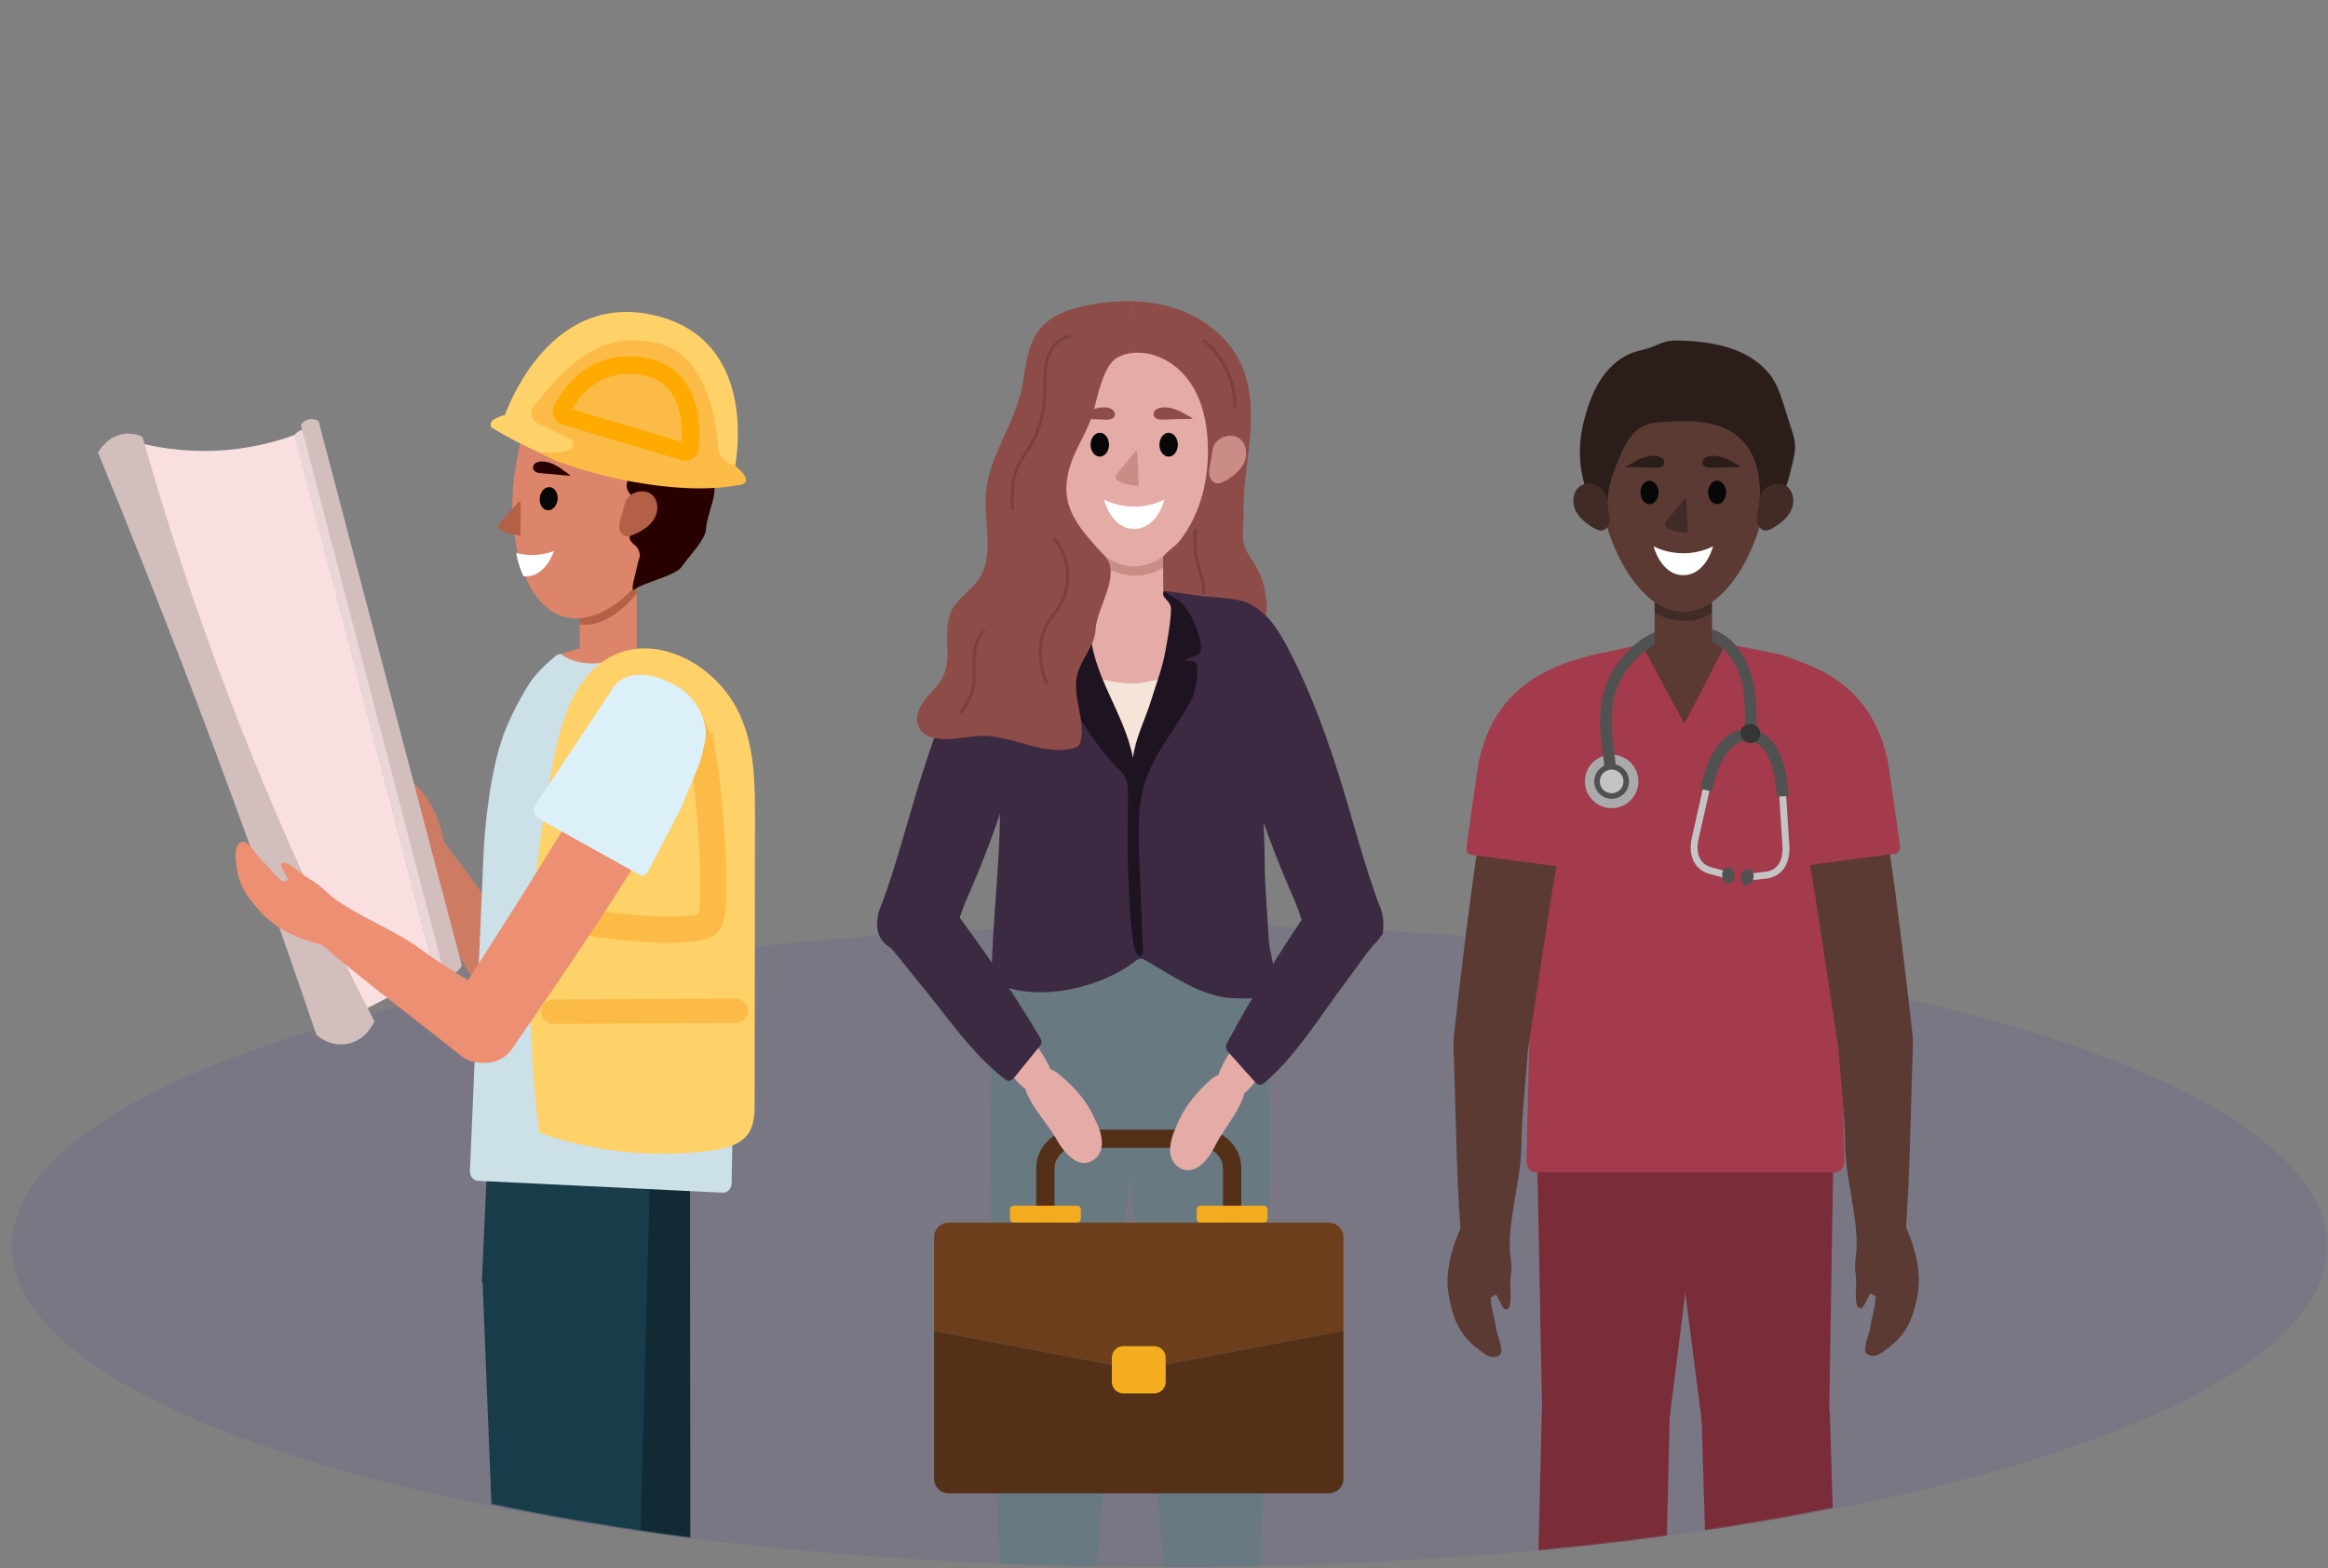 <svg width="2004" height="1350" viewBox="0 0 2004 1350" fill="none" xmlns="http://www.w3.org/2000/svg">
<rect x="0" y="0" width="2004" height="1350" fill="#808080" stroke="none"/>
<ellipse cx="1006.71" cy="1072.81" rx="996.606" ry="276.204" fill="#4632A6" fill-opacity="0.12"/>
<mask id="mask0_1623_5860" style="mask-type:alpha" maskUnits="userSpaceOnUse" x="0" y="0" width="1932" height="1350">
<path d="M1931.74 1108.91C1931.74 1241.54 1518.14 1349.07 1007.94 1349.07C497.738 1349.07 84.138 1241.54 84.138 1108.91C84.138 976.274 -421.497 -124.872 1046.3 11.704C1860.7 87.482 1931.74 976.274 1931.74 1108.91Z" fill="#D9D9D9"/>
</mask>
<g mask="url(#mask0_1623_5860)">
<path d="M547.668 669.942C550.522 660.474 553.253 650.177 548.727 640.079C544.138 629.859 531.846 621.603 519.708 620.575C492.685 618.289 491.595 645.819 485.748 661.916C477.308 685.149 468.853 708.382 460.413 731.631C453.799 749.846 430.198 811.412 418.857 841.689C416.064 849.162 417 857.541 421.405 864.278L424.075 868.375C429.246 876.293 438.377 880.728 447.784 879.915L450.469 879.685C459.768 878.871 467.81 873.055 471.431 864.539C493.728 811.98 533.534 716.761 547.637 669.973L547.668 669.942Z" fill="#CD7C63"/>
<path d="M458.816 870.203L454.396 873.426C443.132 881.636 427.281 878.352 420.298 866.321C407.562 844.392 392.784 817.001 382.656 802.069C368.093 780.586 360.175 754.191 345.612 732.692C339.98 724.375 331.233 718.39 331.908 707.464C332.583 696.523 334.333 688.466 345.75 688.098C353.775 687.837 361.586 699.623 366.129 705.024C396.958 741.669 433.603 795.455 464.048 837.134C471.737 847.661 469.389 862.5 458.816 870.188V870.203Z" fill="#CD7C63"/>
<path d="M326.231 704.934C324.481 702.555 318.328 694.514 320.415 692.059C322.486 689.634 327.121 694.023 329.822 695.328C332.522 696.632 335.085 698.918 337.817 697.23C330.006 685.506 327.305 685.491 317.867 674.979C315.121 671.926 303.842 664.544 305.345 660.478C307.064 655.782 311.299 655.322 316.379 655.705C336.773 657.24 346.303 664.176 359.607 677.465C371.669 689.512 378.421 706.775 382.042 723.533C382.042 723.579 382.564 725.973 382.579 726.019L334.441 717.962C332.016 713.635 329.453 709.307 326.231 704.919V704.934Z" fill="#CD7C63"/>
<path d="M334.456 717.979L381.644 724.792C381.644 724.792 360.083 725.406 334.456 717.979Z" fill="#CD7C63"/>
<path d="M569.75 601.518C569.197 619.595 569.872 613.38 562.061 653.938L547.928 704.67C545.335 713.417 544.736 713.693 533.58 709.673L459.078 686.378C447.921 682.373 449.671 680.117 452.264 671.37L472.812 620.684C474.254 617.277 490.551 576.075 491.717 573.343C497.027 560.852 515.227 554.315 540.394 563.077C554.051 567.819 570.287 583.747 569.75 601.533V601.518Z" fill="#BFD2D9"/>
<path d="M593.843 899.362L594.533 1567.75C594.533 1571.31 591.771 1574.18 588.41 1574.14L504.071 1572.86C500.987 1572.82 498.455 1570.33 498.163 1567.09L470.664 1099.38C470.634 1098.98 470.373 1098.78 470.081 1098.7L473.119 898.242C542.788 899.286 593.843 899.362 593.843 899.362Z" fill="#112A34"/>
<path d="M499.099 567.255H548.082V507.561L499.099 520.681V567.255Z" fill="#DC856A"/>
<path d="M548.082 510.842C548.082 510.842 524.971 541.64 499.114 537.405L548.082 510.842Z" fill="#B46046"/>
<path d="M548.082 510.842V494.422H499.099V537.405L548.082 510.842Z" fill="#B46046"/>
<path d="M444.054 401.198C434.585 453.036 447.921 522.06 486.868 531.359C525.83 540.674 572.864 486.167 585.125 434.912C597.371 383.658 529.16 368.789 490.198 359.474C451.235 350.159 453.599 348.916 444.054 401.198Z" fill="#DC856A"/>
<path d="M448.014 460.985C448.014 460.985 447.292 460.924 447.246 460.924C440.863 460.034 435.983 459.251 430.934 455.906C430.213 455.43 429.491 454.893 429.139 454.126C428.371 452.468 429.691 450.673 430.934 449.292C434.249 445.64 437.563 441.972 440.862 438.32C442.458 436.555 444.039 434.775 445.666 433.025C447.292 431.276 447.753 430.647 448.044 433.332C448.29 435.588 448.121 458.745 448.014 460.985Z" fill="#B46046"/>
<path d="M479.764 401.368C475.744 399.004 471.201 397.332 466.536 397.286C464.633 397.27 462.669 397.547 461.089 398.59C459.508 399.634 458.434 401.613 458.909 403.455C459.278 404.928 460.552 406.048 461.948 406.631C463.344 407.214 464.894 407.352 466.413 407.475C470.419 407.813 474.439 408.135 478.444 408.473C482.235 408.795 487.376 409.562 491.197 409.608C489.585 408.028 486.884 406.355 485.35 405.189C483.57 403.823 481.713 402.519 479.779 401.383L479.764 401.368Z" fill="#280000"/>
<path d="M479.993 430.212C480.63 424.714 477.714 419.86 473.479 419.369C469.245 418.878 465.295 422.937 464.658 428.435C464.021 433.932 466.938 438.786 471.172 439.277C475.407 439.768 479.356 435.709 479.993 430.212Z" fill="#070707"/>
<path d="M450.469 495.987C469.436 498.243 476.909 474.273 476.909 474.273C476.909 474.273 462.868 480.841 444.315 476.084L445.205 480.258C446.08 484.371 447.339 488.407 448.934 492.289L450.454 495.987H450.469Z" fill="white"/>
<path d="M444.439 368.715C441.692 363.267 441.078 356.761 442.751 350.899C443.763 347.354 447.093 342.597 449.917 340.203C452.925 337.656 456.761 333.374 460.306 332.223C469.084 328.74 473.948 324.382 483.34 323.4C509.949 320.591 545.566 315.926 565.991 333.221C573.28 339.405 598.354 346.418 602.007 355.242C608.099 357.329 611.72 387.068 613.178 393.345C614.636 399.621 615.787 420.629 614.574 426.951C613.362 433.274 607.807 449.126 607.73 455.571C607.623 464.456 591.387 480.707 586.738 488.027C582.057 495.392 552.855 502.052 547.284 506.763C541.714 511.475 545.857 499.72 548.635 486.707C549.479 482.763 548.88 485.587 550.553 479.74C551.428 476.671 549.233 471.499 547.254 470.011C543.893 467.494 543.801 466.681 542.849 465.469C540.164 462.077 544.491 455.586 545.888 451.151C547.607 445.688 550.399 439.949 548.604 434.501C546.655 428.609 539.719 424.818 539.397 418.619C539.136 413.601 543.509 408.844 542.128 404.01C541.3 401.14 538.645 399.207 536.067 397.687C527.443 392.593 491.918 377.615 481.958 376.495C484.076 376.557 486.286 376.649 488.173 377.631C490.061 378.613 491.519 380.761 490.997 382.818C490.398 385.15 487.744 386.24 485.396 386.761C475.621 388.956 465.078 387.483 456.285 382.679C450.776 379.687 447.262 374.285 444.454 368.684L444.439 368.715Z" fill="#280000"/>
<path d="M542.25 426.611C547.56 422.253 555.985 421.501 561.218 425.951C566.849 430.739 567.08 439.87 563.397 446.284C559.714 452.699 553.069 456.842 546.332 459.896C543.693 461.093 540.685 462.182 537.954 461.231C535.023 460.203 533.289 457.041 533.013 453.957C532.598 449.353 535.606 442.724 536.695 438.182C537.785 433.655 538.629 429.588 542.25 426.611Z" fill="#B46046"/>
<path d="M562.262 909.091L544.615 1577.27C544.523 1580.83 541.269 1583.6 537.418 1583.42L440.71 1579.06C437.18 1578.91 434.326 1576.31 434.096 1573.08L415.466 1104.53C415.436 1104.12 415.144 1103.92 414.807 1103.83L423.814 903.551C503.703 907.142 562.262 909.075 562.262 909.075V909.091Z" fill="#183C4A"/>
<path d="M482.695 562.85L509.427 555.054C520.353 554.425 531.31 554.901 542.144 556.466L564.426 565.198C564.426 565.198 526.676 617.802 482.711 562.865L482.695 562.85Z" fill="#DC856A"/>
<path d="M416.31 733.43C417.169 713.358 422.08 659.679 435.415 627.408C436.996 623.571 443.287 609.085 450.469 597.131C454.996 589.611 459.339 579.882 479.718 563.585L482.434 562.956C482.587 562.895 482.741 562.926 482.863 563.033C485.119 564.936 507.754 582.476 550.767 559.304C550.875 559.243 551.013 559.243 551.136 559.289L576.701 569.938C602.221 580.512 617.352 605.08 626.083 631.275C630.073 643.229 632.498 655.398 634.293 666.615C635.475 673.935 635.951 681.362 635.812 688.774L629.797 1018.89C629.705 1023.38 626.221 1026.94 622.093 1026.78L411.507 1016.57C407.379 1016.39 404.233 1012.55 404.509 1008.07L416.31 733.445V733.43Z" fill="#CCE0E8"/>
<path d="M290.722 881.04C318.636 866.661 346.55 852.267 374.463 837.888C334.196 683.405 293.945 528.921 253.678 374.438C237.965 380.177 214.716 386.699 185.974 388.003C156.802 389.338 132.756 384.796 116.489 380.422C174.572 547.29 232.655 714.172 290.738 881.04H290.722Z" fill="#F9DFE0"/>
<path fill-rule="evenodd" clip-rule="evenodd" d="M253.372 374.575C293.7 529.028 334.043 683.48 374.371 837.933C376.274 838.808 380.172 840.174 384.223 838.302C387.476 836.798 389.425 833.851 390.438 831.949C350.018 678.34 309.583 524.731 269.162 371.122C267.29 370.263 264.451 369.327 261.29 369.802C257.346 370.385 254.753 372.902 253.356 374.575H253.372Z" fill="#EAD6D8"/>
<path fill-rule="evenodd" clip-rule="evenodd" d="M258.957 365.629C300.006 522.767 341.056 679.89 382.105 837.028C383.962 837.934 387.737 839.376 391.635 837.535C394.75 836.046 396.606 833.085 397.558 831.182C356.432 674.903 315.306 518.624 274.18 362.345C272.354 361.455 269.607 360.457 266.553 360.902C262.747 361.44 260.277 363.956 258.957 365.644V365.629Z" fill="#D3BEBE"/>
<path fill-rule="evenodd" clip-rule="evenodd" d="M84.401 389.643C109.246 450.074 133.4 510.765 156.848 571.733C197.452 677.31 235.954 783.686 272.369 890.874C273.581 891.979 284.108 901.325 298.794 898.701C315.551 895.724 321.95 879.994 322.288 879.12C274.272 786.433 226.394 680.947 183.273 562.909C159.594 498.121 139.569 435.588 122.581 375.924C119.757 374.666 113.727 372.471 106.284 373.622C92.228 375.801 85.307 387.986 84.401 389.628V389.643Z" fill="#D3BEBE"/>
<path d="M499.898 589.318C486.87 608.5 481.376 630.905 476.834 652.956C454.997 758.994 450.716 867.87 464.143 975.013C510.103 991.509 560.974 997.034 610.033 990.865C622.187 989.33 635.323 986.522 642.704 977.79C649.302 969.995 649.594 959.468 649.594 949.693C649.701 868.423 649.809 787.153 649.916 705.883C649.962 675.253 649.809 643.718 636.903 615.314C612.841 562.356 539.06 531.588 499.868 589.303L499.898 589.318Z" fill="#FFD169"/>
<path d="M605.628 653.83C602.974 637.15 596.298 620.131 582.257 609.435C575.06 603.957 561.004 602.284 552.349 604.924C539.443 608.868 531.694 619.134 526.952 629.676C512.926 660.828 502.982 725.141 494.235 766.773C491.473 779.909 501.969 793.72 515.274 795.592C548.681 800.319 602.774 804.124 610.309 794.027C616.616 785.572 613.393 731.356 611.874 709.903C610.309 688.097 608.191 669.851 605.644 653.815L605.628 653.83Z" stroke="#FCBB47" stroke-width="22.527" stroke-miterlimit="10"/>
<path d="M633.343 870.156C581.014 870.448 528.701 870.739 476.373 871.016" stroke="#FCBB47" stroke-width="20.977" stroke-miterlimit="10" stroke-linecap="round"/>
<path d="M567.294 708.952C572.527 699.299 577.821 688.742 575.182 676.741C572.497 664.603 561.018 652.848 548.066 648.997C519.232 640.419 511.836 670.081 501.846 686.256C487.436 709.596 473.011 732.937 458.602 756.277C447.292 774.569 407.778 836.136 388.626 866.474C383.9 873.962 383.041 883.277 386.309 891.594L388.289 896.643C392.125 906.403 401.041 913.293 411.445 914.521L414.422 914.874C424.704 916.086 434.755 911.59 440.617 903.149C476.71 851.067 541.422 756.6 567.31 708.952H567.294Z" fill="#ED8F72"/>
<path d="M433.895 904.822L437.67 900.081C447.307 887.973 444.422 870.249 431.409 861.932C407.716 846.77 378.038 829.077 361.971 817.153C338.845 799.982 309.95 789.961 286.824 772.789C277.877 766.145 271.662 756.17 259.509 756.4C247.355 756.631 238.332 758.18 237.38 770.825C236.705 779.71 249.396 788.933 255.166 794.212C294.328 830.136 352.211 873.318 396.989 909.042C408.299 918.066 424.857 916.178 433.895 904.822Z" fill="#ED8F72"/>
<path d="M256.946 749.987C254.399 747.931 245.759 740.734 242.951 742.928C240.158 745.107 244.808 750.463 246.128 753.516C247.447 756.57 249.872 759.516 247.862 762.478C235.232 753.271 235.34 750.263 224.138 739.306C220.884 736.115 213.242 723.27 208.654 724.728C203.36 726.416 202.654 731.096 202.838 736.744C203.575 759.424 210.802 770.32 224.905 785.711C237.688 799.645 256.501 807.962 274.916 812.765C274.962 812.765 277.601 813.456 277.647 813.471L271.003 759.716C266.322 756.831 261.642 753.777 256.931 749.987H256.946Z" fill="#ED8F72"/>
<path d="M271.033 759.732L276.343 812.368C276.343 812.368 278.046 788.49 271.033 759.732Z" fill="#ED8F72"/>
<path d="M606.718 639.591C602.053 659.111 604.186 652.497 586.554 694.804L559.745 746.734C554.957 755.65 554.236 755.803 543.019 748.928L467.334 706.82C456.117 699.945 458.526 697.889 463.314 688.973L497.074 638.548C499.422 635.172 526.415 594.092 528.302 591.376C536.88 579.007 558.134 576.015 583.5 591.191C597.265 599.432 611.322 620.394 606.718 639.591Z" fill="#DBF0F9"/>
<path d="M632.175 404.819C632.175 404.819 657.203 292.904 562.767 271.313C468.33 249.707 433.112 361.591 433.112 361.591C433.112 361.591 543.907 410.789 632.175 404.819Z" fill="#FFD169"/>
<path d="M442.305 361.559C439.328 361.391 439.85 357.646 436.904 357.201C433.957 356.741 427.312 359.641 424.842 361.268C422.371 362.894 421.22 366.884 423.722 368.403C536.266 436.538 638.544 416.757 638.544 416.757C642.165 415.499 642.273 413.366 641.628 411.432C640.984 409.499 638.835 407.35 637.408 405.847C634.201 402.486 632.206 400.368 630.441 398.665C616.431 385.222 599.09 384.516 579.494 380.588C534.639 371.611 488.127 364.153 442.29 361.559H442.305Z" fill="#FFD169"/>
<path d="M630.15 399.833C623.275 397.915 618.595 391.961 618.134 385.178C616.431 359.735 607.761 303.816 564.763 295.115C526.844 287.442 498.853 299.013 459.492 349.883C455.61 354.886 457.39 361.96 463.206 364.707L490.797 377.751C494.741 379.945 494.511 385.531 490.306 387.342C486.5 388.984 480.377 390.135 470.51 389.46C445.19 387.71 560.834 432.212 636.902 417.434C636.902 417.434 640.83 417.066 641.889 414.626C643.04 412.002 640.385 406.923 632.651 401.015C631.961 400.478 631.101 400.109 630.135 399.848L630.15 399.833Z" fill="#FCBB47"/>
<path d="M588.793 388.922C591.125 389.613 593.565 388.124 593.826 385.807C595.53 370.815 597.479 322.507 553.145 315.279C510.684 308.374 490.29 339.786 483.998 352.154C482.725 354.671 484.06 357.633 486.853 358.477L588.793 388.922Z" stroke="#FFAA00" stroke-width="15.054" stroke-miterlimit="10"/>
<path d="M1001.52 488.354H951.202V526.057H1001.52V488.354Z" fill="#E5ABA7"/>
<path d="M951.202 488.354C951.202 488.354 976.778 504.621 1001.52 488.354H951.202Z" fill="#C98D85"/>
<path d="M1001.52 478.9H951.202V488.355H1001.52V478.9Z" fill="#C98D85"/>
<path d="M1086.17 601.069H863.62V545.631C863.62 535.134 873.547 526.527 885.675 526.527L955.327 506.64C968.351 505.516 981.457 505.516 994.481 506.64L1064.13 526.527C1076.26 526.527 1086.19 535.117 1086.19 545.631V601.069H1086.17Z" fill="#E5ABA7"/>
<path d="M1050.88 364.697C1050.88 418.847 1017.51 487.603 976.354 487.603C935.195 487.603 901.828 418.863 901.828 364.697C901.828 310.53 935.195 291.475 976.354 291.475C1017.51 291.475 1050.88 310.53 1050.88 364.697Z" fill="#E5ABA7"/>
<path d="M980.267 418.276C980.267 418.276 979.517 418.244 979.468 418.244C972.882 417.641 967.829 417.086 962.483 413.892C961.717 413.435 960.95 412.914 960.543 412.164C959.663 410.501 960.934 408.594 962.14 407.111C965.352 403.198 968.579 399.27 971.79 395.358C973.339 393.467 974.871 391.56 976.452 389.685C978.082 387.762 978.473 387.142 978.914 389.881C979.289 392.179 980.25 415.962 980.25 418.276H980.267Z" fill="#C98D85"/>
<path d="M1014.33 353.416C1009.95 351.493 1005.12 350.319 1000.35 350.824C998.409 351.02 996.437 351.542 994.937 352.797C993.454 354.052 992.59 356.204 993.274 358.013C993.829 359.48 995.247 360.458 996.763 360.882C998.279 361.306 999.86 361.257 1001.41 361.208C1005.55 361.078 1009.67 360.947 1013.81 360.8C1017.73 360.67 1023.06 360.866 1026.97 360.458C1025.14 359.04 1022.18 357.654 1020.48 356.627C1018.49 355.438 1016.45 354.329 1014.33 353.4V353.416Z" fill="#8D4C47"/>
<path d="M938.39 353.416C942.775 351.493 947.6 350.319 952.376 350.824C954.315 351.02 956.288 351.542 957.787 352.797C959.271 354.052 960.135 356.204 959.45 358.013C958.896 359.48 957.478 360.458 955.962 360.882C954.462 361.306 952.865 361.257 951.316 361.208C947.176 361.078 943.052 360.947 938.911 360.8C934.999 360.67 929.669 360.866 925.757 360.458C927.582 359.04 930.549 357.654 932.244 356.627C934.233 355.438 936.271 354.329 938.39 353.4V353.416Z" fill="#8D4C47"/>
<path d="M946.737 393.124C951.112 393.124 954.659 388.519 954.659 382.838C954.659 377.158 951.112 372.553 946.737 372.553C942.361 372.553 938.814 377.158 938.814 382.838C938.814 388.519 942.361 393.124 946.737 393.124Z" fill="#070707"/>
<path d="M1005.99 393.124C1010.36 393.124 1013.91 388.519 1013.91 382.838C1013.91 377.158 1010.36 372.553 1005.99 372.553C1001.61 372.553 998.067 377.158 998.067 382.838C998.067 388.519 1001.61 393.124 1005.99 393.124Z" fill="#070707"/>
<path d="M905.43 380.181C900.524 375.112 892.015 373.351 886.147 377.264C879.822 381.485 878.518 390.777 881.517 397.77C884.517 404.746 890.809 409.767 897.329 413.695C899.888 415.227 902.822 416.695 905.724 416.043C908.837 415.342 910.972 412.31 911.624 409.196C912.586 404.551 910.304 397.427 909.733 392.668C909.163 387.908 908.788 383.67 905.43 380.198V380.181Z" fill="#C98D85"/>
<path d="M950.307 430.061C950.307 430.061 974.48 443.818 1002.44 430.061C1002.44 430.061 996.29 455.277 976.371 455.343C956.452 455.408 950.307 430.061 950.307 430.061Z" fill="white"/>
<path d="M759.361 777.557C770.919 745.999 779.444 713.43 789.159 681.27C801.955 638.937 816.919 597.061 837.474 557.907C845.363 542.894 855.029 527.376 870.58 520.595C875.715 518.346 900.54 515.591 905.447 519.878C909.734 523.627 918.862 531.386 916.678 536.7C886.766 609.254 869.357 689.681 834.588 768.38C831.475 775.438 828.574 782.577 826.145 789.896C822.004 802.35 810.154 825.969 780.536 820.672C740.714 813.548 759.361 777.573 759.361 777.573V777.557Z" fill="#3B2A42"/>
<path d="M1088.94 509.039C1087.02 498.868 1085.44 494.825 1079.6 484.98C1076.65 480.008 1072.28 474.808 1070.98 469.184C1068.83 459.844 1070.78 451.596 1070.49 443.658C1069.67 421.717 1073.83 399.923 1075.82 378.064C1077.81 356.189 1077.47 333.336 1068.31 313.384C1057.79 290.514 1036.27 273.757 1012.41 265.754C1003.49 262.754 994.269 260.896 984.928 259.983C981.701 259.674 978.473 259.494 975.229 259.396L975.637 303.783C979.305 303.457 982.989 303.62 986.624 304.19C999.697 306.293 1012.07 313.857 1020.64 324.159C1032.53 338.454 1037.89 357.216 1039.34 375.733C1041.62 405.14 1036 436.159 1019.29 460.464C1010.68 472.982 1012.69 466.967 1001.49 478.851C1001.07 479.307 1001.34 485.599 1001.34 486.104L1001.44 506.627C1001.44 507.328 1001.13 508.534 1001.72 508.713C1011.69 511.598 1014.56 512.397 1026.89 515.902C1037.82 519.015 1042.94 521.036 1062.45 527.116C1070.8 529.708 1072.3 528.551 1085.98 532.104C1087.67 532.545 1088.49 534.435 1088.99 532.919C1091.39 525.715 1090.38 518.575 1088.91 509.023L1088.94 509.039Z" fill="#8D4C47"/>
<path d="M1047.29 380.181C1052.2 375.112 1060.71 373.351 1066.58 377.264C1072.9 381.485 1074.21 390.777 1071.21 397.77C1068.21 404.746 1061.92 409.767 1055.4 413.695C1052.84 415.227 1049.9 416.695 1047 416.043C1043.89 415.342 1041.75 412.31 1041.1 409.196C1040.14 404.551 1042.42 397.427 1042.99 392.668C1043.56 387.924 1043.94 383.67 1047.29 380.198V380.181Z" fill="#C98D85"/>
<path d="M973.763 834.298C956.712 834.298 937.657 835.08 920.656 834.493C917.559 834.379 899.889 834.151 896.792 834.2C887.761 834.33 877.704 834.885 876.709 829.18C873.319 810.01 869.439 732.094 868.983 712.647C868.575 695.059 867.304 676.101 867.011 665.669C866.717 655.334 861.159 612.252 863.017 602.081C868.82 570.311 868.82 565.698 868.217 533.944C868.184 532.591 868.266 531.141 869.048 530.016C869.863 528.81 871.33 528.255 872.699 527.766C881.6 524.555 891.836 520.627 892.325 529.918C892.7 536.992 894.722 543.985 898.21 550.147C903.475 559.438 911.821 566.594 920.623 572.625C926.882 576.912 933.566 580.776 940.868 582.846C945.221 584.085 959.956 588.258 974.773 588.518C985.874 588.339 1002.76 583.335 1007.11 582.096C1014.42 580.026 1021.08 576.163 1027.36 571.876C1036.16 565.844 1044.51 558.688 1049.77 549.397C1053.26 543.236 1055.28 536.243 1055.66 529.168C1056.16 519.877 1066.38 523.805 1075.28 527.017C1076.65 527.506 1078.1 528.076 1078.93 529.266C1079.7 530.391 1079.78 531.841 1079.77 533.194C1079.16 564.948 1079.16 569.561 1084.97 601.331C1086.82 611.502 1081.7 654.552 1081.41 664.886C1081.12 675.319 1076.8 696.314 1077.08 712.256C1077.43 731.719 1073.57 810.385 1070.18 829.554C1069.17 835.243 1061.04 834.347 1052.01 834.216C1048.91 834.167 1030.41 833.646 1027.31 833.76C1010.31 834.363 990.813 834.314 973.779 834.314L973.763 834.298Z" fill="#F5E5D9"/>
<path d="M950.451 843.442C955.341 843.311 962.905 844.306 967.404 844.762C972.881 845.316 979.107 848.609 980.526 855.113C993.631 915.148 975.929 979.649 969.832 1039.36C966.686 1070.08 963.491 1105.21 961.861 1136.1C960.345 1164.46 957.819 1192.75 955.276 1221.01C947.794 1304.27 940.312 1387.54 932.846 1470.82C932.162 1478.49 931.689 1486.95 929.847 1496.16C927.777 1506.56 909.406 1504.36 899.952 1504.82C890.71 1505.26 862.396 1504.2 861.809 1493.8C861.206 1483.37 860.961 1472.79 860.994 1466.24C861.695 1288.74 850.806 1120.37 852.762 942.891C853.088 913.485 853.805 874.054 871.279 849.832C886.96 828.087 929.456 843.996 950.467 843.458L950.451 843.442Z" fill="#697982"/>
<path d="M995.065 843.442C990.175 843.311 982.611 844.306 978.112 844.762C972.636 845.316 966.409 848.609 964.991 855.113C951.885 915.148 969.587 979.649 975.684 1039.36C978.83 1070.08 982.025 1105.21 983.655 1136.1C985.171 1164.46 987.697 1192.75 990.24 1221.01C997.722 1304.27 1005.2 1387.54 1012.67 1470.82C1013.35 1478.49 1013.83 1486.95 1015.67 1496.16C1017.74 1506.56 1036.11 1504.36 1045.56 1504.82C1054.81 1505.26 1083.12 1504.2 1083.71 1493.8C1084.31 1483.37 1084.55 1472.79 1084.52 1466.24C1083.82 1288.74 1094.71 1120.37 1092.75 942.891C1092.43 913.485 1091.71 874.054 1074.24 849.832C1058.56 828.087 1016.06 843.996 995.049 843.458L995.065 843.442Z" fill="#697982"/>
<path d="M1070 822.676H878.207C875.2 822.676 872.763 825.113 872.763 828.12V860.493C872.763 863.5 875.2 865.937 878.207 865.937H1070C1073.01 865.937 1075.44 863.5 1075.44 860.493V828.12C1075.44 825.113 1073.01 822.676 1070 822.676Z" fill="#697982"/>
<path d="M906.441 508.174C897.916 509.054 871.232 513.08 865.396 519.617C859.528 526.186 858.566 535.884 857.996 544.833C855.045 591.257 858.583 634.959 860.457 681.432C862.495 732.404 854.442 784.794 853.432 844.03C886.522 864.308 945.269 852.05 976.207 828.186C977.984 826.816 979.907 825.301 982.124 825.333C983.82 825.333 985.368 826.279 986.852 827.142C1008.55 839.873 1034.6 857.706 1059.47 859.222C1069.79 859.858 1095.02 860.803 1098.17 850.517C1100.04 844.405 1092.61 817.118 1092.27 810.728C1090.77 782.023 1088.66 763.815 1088.63 739.283C1088.62 720.7 1086.63 690.544 1086.61 671.961C1086.58 634.356 1083.53 609.824 1088.11 572.512C1089.28 562.96 1089.35 553.13 1088.44 543.546C1087.54 533.977 1085.89 527.49 1078.64 521.573C1070.96 515.297 1050.24 514.645 1040.53 513.814C1029.38 512.852 1013 509.738 1001.85 508.793C1000.98 515.101 1005.6 515.558 1009.93 518.72C1017.15 523.985 1025.91 530.864 1024.33 541.476C1019.29 575.218 983.51 626.972 973.045 658.97C957.918 621.756 942.644 583.987 937.51 543.904C936.646 537.123 934.201 526.283 936.189 519.763C938.586 511.874 960.119 507.636 945.888 506.918C934.706 506.364 917.591 507.049 906.441 508.19V508.174Z" fill="#3B2A42"/>
<path d="M1029.71 540.122C1031.84 545.941 1036.7 560.709 1031.3 563.432C1024.78 566.724 1026.46 564.931 1019.35 568.794C1025.96 569.935 1030.11 567.246 1030.7 573.848C1031.29 580.449 1029.12 595.283 1026.15 601.184C1013.88 625.553 994.578 646.092 986.02 672.14C979.076 693.314 979.858 716.265 980.739 738.613C981.765 764.743 982.776 790.889 983.803 817.019C983.901 819.594 983.51 822.936 981.113 823.588C976.973 820.768 975.897 815.03 975.262 809.912C970.176 768.72 970.453 727.024 971.04 685.474C971.121 679.931 971.138 674.096 968.611 669.222C966.981 666.06 964.405 663.582 961.96 661.055C944.535 643.19 931.299 621.445 918.226 599.896C915.145 594.81 910.565 581.101 910.5 575.086C910.434 569.072 916.27 570.848 922.024 571.272C913.776 567.327 909.359 569.153 911.461 559.911C913.564 550.668 919.97 530.619 925.463 523.039C930.761 515.72 940.77 507.765 951.072 505.891C950.99 510.879 944.486 515.378 941.389 519.176C937.461 523.984 938.357 532.314 938.39 538.622C938.569 579.716 967.454 612.219 975.31 652.449C977.348 635.382 985.922 619.261 990.943 602.863C995.572 587.703 1000.51 575.804 1003.41 559.47C1004.78 551.809 1008.45 532.02 1007.94 523.528C1007.52 516.437 999.109 515.084 1001.8 508.743C1006.72 511.84 1006.95 512.753 1011.56 515.084C1020.63 519.665 1027.06 532.884 1029.69 540.089L1029.71 540.122Z" fill="#1D1321"/>
<path d="M937.804 262.46C921.438 265.508 904.339 271.197 894.216 284.433C882.822 299.331 883.099 319.707 878.731 337.947C871.607 367.679 851.248 393.777 848.721 424.242C846.602 449.802 856.709 478.491 841.973 499.469C835.404 508.826 824.678 514.971 819.429 525.11C810.48 542.372 820.358 564.802 811.882 582.309C807.986 590.361 800.7 596.197 795.386 603.402C790.072 610.606 786.942 621.022 792.207 628.276C794.783 631.813 798.939 633.916 803.161 635.057C816.805 638.725 831.133 633.606 845.249 633.476C871.656 633.231 897.297 650.412 923.003 644.397C925.187 643.892 927.485 643.11 928.871 641.349C929.849 640.11 930.257 638.529 930.534 636.981C933.68 619.865 924.665 602.489 926.556 585.194C928.317 569.154 942.433 557.76 943.134 541.639C943.9 523.888 965.596 494.188 951.203 478.882C929.05 455.327 915.423 438.815 918.357 414.25C921.259 389.946 934.853 377.036 941.422 353.465C944.911 340.963 949.41 317.474 959.565 309.389C962.939 306.699 967.128 305.2 971.35 304.385C972.785 304.107 974.219 303.912 975.67 303.798L975.262 259.411C962.744 259.036 950.127 260.194 937.82 262.476L937.804 262.46Z" fill="#8D4C47"/>
<path d="M920.77 289.73C910.5 291.23 903.377 301.239 901.03 311.345C898.666 321.451 899.823 331.998 899.269 342.349C898.421 357.948 893.548 373.303 885.267 386.539C882.17 391.495 878.584 396.173 876.122 401.471C870.971 412.539 871.134 425.253 871.575 437.446" stroke="#7A4040" stroke-width="2.685" stroke-miterlimit="10" stroke-linecap="round"/>
<path d="M1036.78 293.92C1053.28 307.319 1063.17 328.461 1062.93 349.717" stroke="#7A4040" stroke-width="2.685" stroke-miterlimit="10" stroke-linecap="round"/>
<path d="M907.55 463.82C921.569 480.219 922.987 506.104 910.859 523.937C908.284 527.718 905.203 531.142 902.758 535.005C898.389 541.9 896.221 550.034 895.683 558.184C895.031 568.176 896.792 578.315 900.785 587.492" stroke="#7A4040" stroke-width="2.685" stroke-miterlimit="10" stroke-linecap="round"/>
<path d="M1029.2 456.744C1026.92 470.388 1030.51 484.259 1034.35 497.561C1035.56 501.75 1036.81 506.086 1036.13 510.389" stroke="#7A4040" stroke-width="2.685" stroke-miterlimit="10" stroke-linecap="round"/>
<path d="M846.749 543.727C840.229 550.035 838.599 559.831 838.485 568.911C838.355 577.99 839.349 587.298 836.659 595.97C834.752 602.115 831.117 607.559 827.515 612.906" stroke="#7A4040" stroke-width="2.685" stroke-miterlimit="10" stroke-linecap="round"/>
<path d="M899.872 1083.57V1006.04C899.872 991.862 911.364 980.387 925.529 980.387H1035C1049.18 980.387 1060.66 991.879 1060.66 1006.04V1083.57" stroke="#543018" stroke-width="15.806" stroke-miterlimit="10"/>
<path d="M926.98 1037.96H872.781C870.872 1037.96 869.325 1039.51 869.325 1041.42V1049.14C869.325 1051.05 870.872 1052.6 872.781 1052.6H926.98C928.889 1052.6 930.436 1051.05 930.436 1049.14V1041.42C930.436 1039.51 928.889 1037.96 926.98 1037.96Z" fill="#F3AB20"/>
<path d="M1087.77 1037.96H1033.57C1031.66 1037.96 1030.11 1039.51 1030.11 1041.42V1049.14C1030.11 1051.05 1031.66 1052.6 1033.57 1052.6H1087.77C1089.68 1052.6 1091.22 1051.05 1091.22 1049.14V1041.42C1091.22 1039.51 1089.68 1037.96 1087.77 1037.96Z" fill="#F3AB20"/>
<path d="M1156.44 1145.62V1065.05C1156.44 1058.17 1150.87 1052.61 1144.01 1052.61H816.545C809.666 1052.61 804.107 1058.19 804.107 1065.05V1145.85L979.501 1179.24L1156.46 1145.62H1156.44Z" fill="#6D3E1B"/>
<path d="M979.485 1179.24L804.091 1145.85V1273.18C804.091 1280.06 809.666 1285.61 816.528 1285.61H1143.99C1150.87 1285.61 1156.43 1280.04 1156.43 1273.18V1145.62L979.468 1179.24H979.485Z" fill="#543018"/>
<path d="M993.552 1158.92H967.015C961.542 1158.92 957.104 1163.36 957.104 1168.83V1189.67C957.104 1195.14 961.542 1199.58 967.015 1199.58H993.552C999.026 1199.58 1003.46 1195.14 1003.46 1189.67V1168.83C1003.46 1163.36 999.026 1158.92 993.552 1158.92Z" fill="#F3AD1F"/>
<path d="M1186.45 776.984C1174.89 745.427 1166.37 712.858 1156.65 680.697C1143.86 638.365 1128.89 596.489 1108.34 557.335C1100.45 542.322 1090.78 526.804 1075.23 520.023C1070.1 517.773 1045.27 515.019 1040.37 519.306C1036.08 523.055 1026.95 530.814 1029.14 536.128C1059.05 608.681 1076.46 689.108 1111.22 767.807C1114.34 774.865 1117.24 782.005 1119.67 789.324C1123.81 801.778 1135.66 825.397 1165.28 820.099C1205.1 812.976 1186.45 777.001 1186.45 777.001V776.984Z" fill="#3B2A42"/>
<path d="M1117.4 806.144C1098.66 837.539 1080.09 869.374 1061.3 901.714C1056.72 909.587 1046.3 924.388 1048.27 933.239C1051.09 945.807 1055.41 948.611 1066.79 943.704C1078.17 938.798 1086.79 920.9 1094.13 910.304C1113.08 882.903 1138.5 860.408 1157.45 833.007C1157.45 833.007 1193.2 797.7 1165.02 776.656C1136.83 755.612 1117.42 806.128 1117.42 806.128L1117.4 806.144Z" fill="#E5ABA7"/>
<path d="M1046.2 986.103C1052.59 973.649 1060.19 965.173 1066.58 952.719C1069.04 947.927 1071.58 942.776 1071.17 937.397C1070.03 922.156 1051.78 921.064 1042.6 929.149C1030.15 940.135 1018.33 954.072 1012.56 970.128C1012.56 970.128 998.833 995.851 1015.79 1005.55C1032.74 1015.25 1046.2 986.103 1046.2 986.103Z" fill="#E5ABA7"/>
<path d="M1138.1 767.284C1124.67 785.85 1131.8 774.913 1117.79 795.973C1094.26 831.345 1076.16 861.061 1056.76 897.102C1055.92 898.666 1055.05 900.427 1055.4 902.269C1055.67 903.785 1056.73 905.007 1057.74 906.148C1064.91 914.184 1072.09 922.204 1079.24 930.24C1080.86 932.05 1082.81 934.022 1085.06 933.859C1086.53 933.761 1087.75 932.767 1088.88 931.805C1116.13 908.333 1135.48 876.025 1157.47 846.749C1173.66 825.2 1172.68 824.466 1190.22 804.205C1190.22 804.205 1194.26 785.035 1178.68 771.294C1163.09 757.553 1142.31 764.187 1142.31 764.187" fill="#3B2A42"/>
<path d="M830.074 804.451C850.254 834.95 870.271 865.888 890.533 897.316C895.472 904.961 906.572 919.272 904.991 928.205C902.758 940.887 898.569 943.902 886.979 939.518C875.389 935.149 865.951 917.675 858.127 907.422C837.931 880.934 811.491 859.629 791.295 833.14C791.295 833.14 753.95 799.529 781.14 777.197C808.313 754.865 830.058 804.435 830.058 804.435L830.074 804.451Z" fill="#E5ABA7"/>
<path d="M909.505 980.92C902.545 968.776 894.574 960.659 887.597 948.515C884.924 943.837 882.137 938.816 882.3 933.421C882.74 918.131 900.931 916.207 910.467 923.852C923.426 934.252 935.863 947.618 942.367 963.397C942.367 963.397 957.266 988.467 940.786 998.932C924.29 1009.4 909.505 980.904 909.505 980.904V980.92Z" fill="#E5ABA7"/>
<path d="M807.596 766.568C821.875 784.499 814.246 773.904 829.21 794.279C854.345 828.527 873.808 857.379 894.852 892.474C895.765 894.006 896.727 895.717 896.466 897.576C896.254 899.108 895.26 900.379 894.298 901.553C887.517 909.915 880.72 918.261 873.939 926.623C872.406 928.514 870.548 930.552 868.299 930.503C866.832 930.47 865.56 929.541 864.387 928.628C836.073 906.443 815.257 875.065 791.931 846.848C774.766 826.065 775.712 825.283 757.26 805.869C757.26 805.869 752.32 786.911 767.268 772.469C782.199 758.027 803.276 763.683 803.276 763.683" fill="#3B2A42"/>
<path d="M1560.22 642.823H1341.62V588.362C1341.62 578.05 1351.37 569.61 1363.27 569.61L1431.69 550.075C1444.47 548.97 1457.36 548.97 1470.14 550.075L1538.55 569.61C1550.46 569.61 1560.2 578.05 1560.2 588.362V642.823H1560.22Z" fill="#5B3A34"/>
<path d="M1327.63 1222.81L1322.33 947.647C1322.33 936.092 1336.47 926.609 1353.71 926.562L1439.56 931.473C1456.81 931.427 1470.92 940.849 1470.91 952.404L1436.6 1225.69" fill="#7A2C39"/>
<path d="M1410.65 1563.83L1337.59 1562.5C1327.38 1562.31 1319.22 1554.23 1319.45 1544.54L1327.2 1215.52C1327.43 1205.84 1335.96 1198.06 1346.16 1198.24L1419.22 1199.57C1429.43 1199.76 1437.59 1207.85 1437.36 1217.53L1429.61 1546.55C1429.38 1556.24 1420.85 1564.02 1410.65 1563.83Z" fill="#7A2C39"/>
<path d="M1465.43 1227.03L1430.18 953.694C1428.94 942.2 1442 931.474 1459.21 929.862L1545.43 926.962C1562.64 925.351 1577.76 933.453 1579 944.947L1574.54 1220.03" fill="#7A2C39"/>
<path d="M1567.09 1564.24L1493.82 1565.3C1483.58 1565.46 1474.98 1557.65 1474.67 1547.95L1464.69 1218.88C1464.4 1209.19 1472.54 1201.14 1482.77 1200.98L1556.05 1199.93C1566.28 1199.77 1574.89 1207.58 1575.2 1217.28L1585.17 1546.35C1585.46 1556.03 1577.33 1564.09 1567.09 1564.24Z" fill="#7A2C39"/>
<path d="M1485.62 554.037L1526.98 562.308C1533.23 563.26 1539.36 565.147 1545.07 568.201C1564.12 578.406 1579.98 597.68 1579.98 621.419L1587.63 999.564C1587.72 1004.87 1584.37 1009.25 1580.2 1009.25H1321.46C1317.28 1009.25 1313.94 1004.86 1314.03 999.549L1322.85 622.294C1322.85 593.982 1342.11 569.091 1373.29 563.367L1413.01 554.774L1450.04 623.061L1485.62 554.052V554.037Z" fill="#A33B4C"/>
<path d="M1613.55 657.309C1611.11 646.383 1608.08 634.72 1598 627.293C1587.8 619.774 1571.1 618.439 1558.56 624.163C1530.66 636.899 1544.87 664.66 1548.04 683.765C1552.61 711.356 1557.18 738.947 1561.77 766.554C1565.36 788.191 1576.29 861.972 1581.9 898.111C1583.3 907.042 1588.87 914.761 1596.96 918.966L1601.87 921.513C1611.35 926.439 1622.83 925.749 1631.65 919.718L1634.17 917.999C1642.89 912.045 1647.6 901.84 1646.43 891.436C1639.23 827.23 1625.62 711.279 1613.55 657.324V657.309Z" fill="#5B3A34"/>
<path d="M1618.69 871.334L1611.98 870.935C1594.9 869.922 1581.08 882.721 1582.24 898.496C1584.37 927.238 1588.2 962.471 1588.2 982.912C1588.18 1012.36 1598.28 1042.45 1598.26 1071.88C1598.26 1083.27 1593.51 1094.32 1601.7 1104.39C1609.89 1114.45 1617.21 1121.11 1629.06 1114.51C1637.39 1109.88 1637.22 1093.84 1638.11 1085.91C1644.22 1032.06 1644.47 958.251 1646.72 899.8C1647.29 885.038 1634.72 872.27 1618.7 871.319L1618.69 871.334Z" fill="#5B3A34"/>
<path d="M1597.68 1110.29C1597.54 1113.64 1596.82 1125.09 1600.61 1126.16C1604.38 1127.24 1606.07 1120.19 1607.91 1117.29C1609.76 1114.39 1610.78 1110.65 1614.73 1110.6C1614.87 1126.59 1612.13 1128.25 1609.77 1144.04C1609.08 1148.63 1602.71 1162.56 1607.02 1165.55C1612 1169.01 1616.62 1166.87 1621.51 1163.41C1641.15 1149.53 1646.06 1137.09 1650.45 1116.26C1654.41 1097.39 1649.41 1076.75 1641.55 1058.49C1641.54 1058.44 1640.4 1055.83 1640.39 1055.79L1597.05 1092.8C1597.57 1098.42 1597.94 1104.13 1597.68 1110.29Z" fill="#5B3A34"/>
<path d="M1597.07 1092.79L1640.28 1057.55C1640.28 1057.55 1617.98 1070.09 1597.07 1092.79Z" fill="#5B3A34"/>
<path d="M1564.91 576.102C1585.12 586.107 1614.71 605.212 1625.3 656.466L1634.83 722.744C1636.35 734.238 1635.95 734.867 1624.81 735.726L1551.95 745.547C1540.81 746.407 1541.34 742.908 1539.82 731.414L1532.26 609.969C1531.25 588.348 1530.68 578.112 1530.8 564.639C1530.8 564.639 1543.75 565.667 1564.9 576.132L1564.91 576.102Z" fill="#A33B4C"/>
<path d="M1284.37 658.325C1286.81 647.399 1289.83 635.736 1299.91 628.309C1310.12 620.789 1326.81 619.454 1339.35 625.178C1367.25 637.915 1353.04 665.675 1349.88 684.78C1345.31 712.372 1340.73 739.963 1336.14 767.57C1332.55 789.207 1321.63 862.988 1316.01 899.127C1314.61 908.058 1309.04 915.777 1300.96 919.981L1296.05 922.529C1286.56 927.455 1275.08 926.764 1266.26 920.733L1263.74 919.015C1255.03 913.061 1250.32 902.856 1251.48 892.452C1258.68 828.246 1272.29 712.295 1284.37 658.34V658.325Z" fill="#5B3A34"/>
<path d="M1279.23 872.348L1285.93 871.949C1303.01 870.936 1316.84 883.734 1315.67 899.509C1313.54 928.252 1309.72 963.485 1309.72 983.925C1309.73 1013.37 1299.64 1043.47 1299.65 1072.9C1299.65 1084.29 1304.41 1095.33 1296.22 1105.4C1288.02 1115.47 1280.7 1122.13 1268.85 1115.53C1260.52 1110.89 1260.69 1094.86 1259.8 1086.92C1253.69 1033.08 1253.45 959.265 1251.19 900.814C1250.62 886.051 1263.19 873.284 1279.21 872.332L1279.23 872.348Z" fill="#5B3A34"/>
<path d="M1300.22 1111.31C1300.36 1114.65 1301.08 1126.1 1297.29 1127.17C1293.52 1128.25 1291.83 1121.2 1289.99 1118.3C1288.14 1115.4 1287.12 1111.66 1283.17 1111.61C1283.03 1127.6 1285.77 1129.26 1288.13 1145.05C1288.82 1149.64 1295.19 1163.57 1290.88 1166.57C1285.9 1170.02 1281.28 1167.89 1276.39 1164.42C1256.75 1150.54 1251.84 1138.1 1247.45 1117.28C1243.49 1098.4 1248.49 1077.76 1256.35 1059.5C1256.36 1059.45 1257.5 1056.84 1257.51 1056.8L1300.85 1093.81C1300.33 1099.43 1299.96 1105.14 1300.22 1111.31Z" fill="#5B3A34"/>
<path d="M1300.85 1093.8L1257.64 1058.56C1257.64 1058.56 1279.93 1071.1 1300.85 1093.8Z" fill="#5B3A34"/>
<path d="M1332.98 577.131C1312.77 587.136 1283.19 606.242 1272.6 657.496L1263.07 723.773C1261.55 735.267 1261.95 735.896 1273.09 736.755L1345.95 746.576C1357.09 747.436 1356.55 743.937 1358.07 732.443L1365.64 610.999C1366.65 589.377 1367.22 579.141 1367.1 565.668C1367.1 565.668 1354.14 566.696 1333 577.162L1332.98 577.131Z" fill="#A33B4C"/>
<path d="M1387.34 695.736C1400.05 695.736 1410.35 685.43 1410.35 672.718C1410.35 660.005 1400.05 649.699 1387.34 649.699C1374.62 649.699 1364.32 660.005 1364.32 672.718C1364.32 685.43 1374.62 695.736 1387.34 695.736Z" fill="#AAAAAA"/>
<path d="M1387.27 667.946C1382.59 632.666 1375.63 600.609 1397.51 572.542C1404.94 563.013 1413.88 554.343 1424.9 549.401C1432.04 546.209 1439.82 544.69 1447.61 544.03C1456.84 543.248 1466.38 543.708 1474.91 547.299C1494.14 555.386 1503.84 577.345 1506.16 598.062C1507.41 609.356 1507.05 620.758 1507.17 632.114" stroke="#515151" stroke-width="9.821" stroke-miterlimit="10"/>
<path d="M1473.75 527.596H1424.32V564.624H1473.75V527.596Z" fill="#5B3A34"/>
<path d="M1424.32 527.596C1424.32 527.596 1449.44 543.57 1473.75 527.596H1424.32Z" fill="#402B27"/>
<path d="M1473.75 518.311H1424.32V527.595H1473.75V518.311Z" fill="#402B27"/>
<path d="M1522.24 406.136C1522.24 459.323 1489.46 526.844 1449.04 526.844C1408.62 526.844 1375.84 459.323 1375.84 406.136C1375.84 352.948 1408.62 334.227 1449.04 334.227C1489.46 334.227 1522.24 352.948 1522.24 406.136Z" fill="#5B3A34"/>
<path d="M1452.88 458.771C1452.88 458.771 1452.14 458.741 1452.09 458.741C1445.62 458.142 1440.66 457.605 1435.41 454.475C1434.66 454.03 1433.91 453.523 1433.51 452.771C1432.65 451.129 1433.89 449.257 1435.09 447.815C1438.25 443.963 1441.41 440.111 1444.58 436.275C1446.09 434.418 1447.6 432.546 1449.15 430.704C1450.74 428.817 1451.13 428.203 1451.56 430.904C1451.93 433.175 1452.86 456.516 1452.86 458.787L1452.88 458.771Z" fill="#402B27"/>
<path d="M1486.35 395.056C1482.03 393.153 1477.29 392.018 1472.61 392.509C1470.71 392.708 1468.76 393.215 1467.3 394.442C1465.84 395.685 1465 397.788 1465.68 399.568C1466.21 400.995 1467.62 401.977 1469.1 402.391C1470.57 402.806 1472.14 402.76 1473.67 402.714C1477.74 402.576 1481.79 402.453 1485.85 402.315C1489.69 402.192 1494.92 402.376 1498.78 401.977C1496.98 400.581 1494.06 399.23 1492.39 398.217C1490.44 397.051 1488.45 395.962 1486.36 395.041L1486.35 395.056Z" fill="#2B1E1A"/>
<path d="M1411.74 395.056C1416.05 393.153 1420.79 392.018 1425.47 392.509C1427.37 392.708 1429.32 393.215 1430.78 394.442C1432.24 395.67 1433.08 397.788 1432.41 399.568C1431.87 400.995 1430.46 401.977 1428.98 402.391C1427.51 402.806 1425.95 402.76 1424.41 402.714C1420.35 402.576 1416.29 402.453 1412.23 402.315C1408.39 402.192 1403.16 402.376 1399.31 401.977C1401.1 400.581 1404.02 399.23 1405.69 398.217C1407.64 397.051 1409.63 395.962 1411.72 395.041L1411.74 395.056Z" fill="#2B1E1A"/>
<path d="M1419.95 434.063C1424.24 434.063 1427.73 429.536 1427.73 423.951C1427.73 418.365 1424.24 413.838 1419.95 413.838C1415.65 413.838 1412.17 418.365 1412.17 423.951C1412.17 429.536 1415.65 434.063 1419.95 434.063Z" fill="#070707"/>
<path d="M1478.14 434.063C1482.43 434.063 1485.92 429.536 1485.92 423.951C1485.92 418.365 1482.43 413.838 1478.14 413.838C1473.84 413.838 1470.36 418.365 1470.36 423.951C1470.36 429.536 1473.84 434.063 1478.14 434.063Z" fill="#070707"/>
<path d="M1423.44 470.326C1423.44 470.326 1447.18 483.83 1474.64 470.326C1474.64 470.326 1468.59 495.094 1449.04 495.155C1429.77 495.217 1423.44 470.326 1423.44 470.326Z" fill="white"/>
<path d="M1385.68 417.491C1387.21 411.184 1389.58 405.107 1391.92 399.046C1397.19 385.542 1403.88 370.58 1417.48 365.593C1422.2 363.859 1427.3 363.552 1432.33 363.26C1443.59 362.616 1454.95 362.017 1466.12 363.582C1477.29 365.148 1488.4 369.045 1496.9 376.457C1512.83 390.345 1516.7 413.839 1514.34 434.832C1514.09 436.995 1513.8 439.236 1514.49 441.307C1515.18 443.379 1517.16 445.205 1519.31 444.898C1520.55 444.73 1521.61 443.901 1522.55 443.072C1534.95 432.069 1539.32 414.852 1543.06 398.693C1544.28 393.445 1545.5 388.089 1545.18 382.718C1544.9 378.176 1543.51 373.772 1542.13 369.444C1539.89 362.401 1537.65 355.357 1535.41 348.298C1533.26 341.546 1531.09 334.733 1527.58 328.564C1520.23 315.643 1507.4 306.466 1493.51 301.172C1479.62 295.862 1464.65 294.113 1449.81 293.3C1444.39 293.008 1438.87 292.839 1433.62 294.236C1429.28 295.387 1425.29 297.566 1421.07 299.085C1416.11 300.865 1410.85 301.724 1405.87 303.474C1395.18 307.234 1386.2 315.014 1379.63 324.252C1373.07 333.49 1368.77 344.155 1365.5 355.02C1363.24 362.508 1361.46 370.166 1360.59 377.946C1358.12 399.982 1363.21 422.785 1374.83 441.676C1376.13 443.793 1378.91 447.829 1381.83 447.691C1385.77 447.507 1384.05 442.612 1383.87 440.064C1383.3 432.499 1383.91 424.857 1385.69 417.476L1385.68 417.491Z" fill="#2B1E1A"/>
<path d="M1518.71 421.342C1523.53 416.355 1531.89 414.621 1537.66 418.473C1543.88 422.616 1545.15 431.747 1542.2 438.606C1539.26 445.466 1533.07 450.391 1526.68 454.243C1524.16 455.747 1521.29 457.19 1518.42 456.545C1515.37 455.854 1513.26 452.893 1512.62 449.824C1511.68 445.266 1513.91 438.269 1514.48 433.588C1515.03 428.923 1515.41 424.749 1518.71 421.327V421.342Z" fill="#402B27"/>
<path d="M1379.36 421.342C1374.54 416.355 1366.18 414.621 1360.41 418.473C1354.19 422.616 1352.92 431.747 1355.86 438.606C1358.81 445.466 1364.99 450.391 1371.39 454.243C1373.91 455.747 1376.78 457.19 1379.65 456.545C1382.7 455.854 1384.81 452.893 1385.45 449.824C1386.39 445.266 1384.16 438.269 1383.59 433.588C1383.04 428.923 1382.66 424.749 1379.36 421.327V421.342Z" fill="#402B27"/>
<path d="M1387.34 687.682C1395.6 687.682 1402.3 680.983 1402.3 672.72C1402.3 664.456 1395.6 657.758 1387.34 657.758C1379.07 657.758 1372.37 664.456 1372.37 672.72C1372.37 680.983 1379.07 687.682 1387.34 687.682Z" fill="#515151"/>
<path d="M1387.34 682.908C1392.96 682.908 1397.53 678.346 1397.53 672.719C1397.53 667.091 1392.96 662.529 1387.34 662.529C1381.71 662.529 1377.15 667.091 1377.15 672.719C1377.15 678.346 1381.71 682.908 1387.34 682.908Z" fill="#C4C4C4"/>
<path d="M1471.46 667.748L1459.24 721.856C1459.24 721.856 1453.47 743.018 1471.08 749.11L1487.28 753.606" stroke="#C4C4C4" stroke-width="5.923" stroke-miterlimit="10"/>
<path d="M1504.42 632.883C1504.42 632.883 1479.82 627.849 1468.7 680.224" stroke="#515151" stroke-width="10.113" stroke-miterlimit="10"/>
<path d="M1487.19 760.634L1487.4 760.664C1490.27 761.155 1492.85 758.439 1493.14 754.603C1493.42 750.766 1491.3 747.237 1488.43 746.731L1488.22 746.7C1485.35 746.209 1482.77 748.925 1482.48 752.761C1482.2 756.598 1484.32 760.127 1487.19 760.634Z" fill="#515151"/>
<path d="M1533.79 672.826L1537.35 728.193C1537.35 728.193 1539.72 749.999 1521.39 753.252L1504.68 755.14" stroke="#C4C4C4" stroke-width="5.923" stroke-miterlimit="10"/>
<path d="M1506.72 633.205C1506.72 633.205 1531.81 632.1 1534.58 685.579" stroke="#515151" stroke-width="10.113" stroke-miterlimit="10"/>
<path d="M1503.67 762.075H1503.46C1500.54 762.121 1498.42 759.022 1498.74 755.201C1499.07 751.38 1501.72 748.203 1504.62 748.172H1504.84C1507.75 748.126 1509.87 751.226 1509.55 755.047C1509.23 758.868 1506.57 762.045 1503.67 762.075Z" fill="#515151"/>
<path d="M1506.22 639.665L1505.87 639.619C1501.31 638.99 1497.93 634.816 1498.36 630.335C1498.79 625.854 1502.87 622.693 1507.43 623.322L1507.78 623.368C1512.34 623.997 1515.72 628.171 1515.29 632.652C1514.86 637.133 1510.78 640.294 1506.22 639.665Z" fill="#353535"/>
</g>
</svg>

